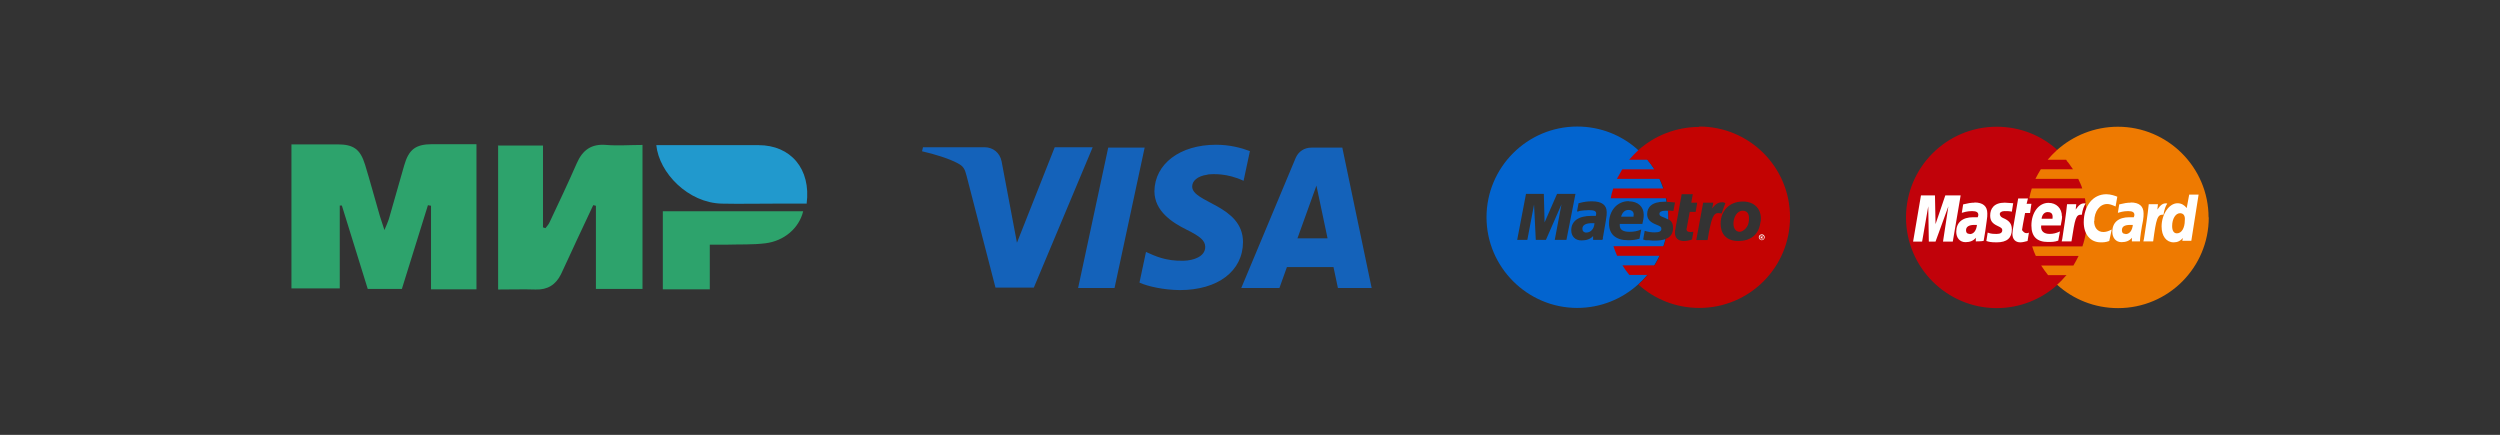 <?xml version="1.0" encoding="UTF-8"?> <svg xmlns="http://www.w3.org/2000/svg" id="_Слой_1" data-name="Слой 1" viewBox="0 0 130.39 22.68"><rect x="0" y="0" width="130.39" height="22.68" fill="#333333" stroke="none"/><defs><style> .cls-1 { fill: #c30302; } .cls-1, .cls-2, .cls-3, .cls-4, .cls-5, .cls-6, .cls-7, .cls-8, .cls-9 { stroke-width: 0px; } .cls-1, .cls-2, .cls-6, .cls-7, .cls-9 { fill-rule: evenodd; } .cls-2 { fill: #ee7a01; } .cls-3 { fill: #2da36c; } .cls-4 { fill: #1462ba; } .cls-5, .cls-7 { fill: #fff; } .cls-6 { fill: #c1020a; } .cls-8 { fill: #2199cd; } .cls-9 { fill: #0264cf; } </style></defs><g><path class="cls-3" d="m24.85,15.09h-2.37v-4.36c-.05,0-.11-.02-.16-.03-.45,1.46-.91,2.91-1.36,4.37h-1.78c-.45-1.46-.9-2.91-1.35-4.35-.03,0-.08,0-.11,0v4.32h-2.52v-7.51h2.4c.84,0,1.19.25,1.44,1.06.27.88.51,1.78.77,2.67.06.2.13.4.24.74.11-.27.18-.41.23-.57.27-.94.53-1.86.8-2.8.24-.84.6-1.11,1.47-1.11h2.3v7.53h0Z"></path><path class="cls-3" d="m25.96,7.59h2.36v4.27s.09.03.13.04c.08-.11.17-.2.22-.32.48-1.02.96-2.03,1.41-3.06.3-.69.76-1.03,1.54-.96.61.05,1.23,0,1.89,0v7.51h-2.43v-4.34c-.05,0-.09-.03-.14-.03-.28.6-.57,1.21-.85,1.81-.28.6-.55,1.2-.83,1.79-.27.55-.7.82-1.32.8-.63-.02-1.28,0-1.96,0v-7.53h0Z"></path><path class="cls-8" d="m42.08,10.62h-1.67c-.93,0-1.85.02-2.77,0-1.74-.04-3.26-1.59-3.41-3.05h5.33c1.68,0,2.75,1.24,2.51,3.06h0Z"></path><path class="cls-3" d="m37.02,15.09h-2.45v-4.07h7.32c-.21.87-.98,1.55-1.98,1.67-.65.08-1.32.05-1.98.07h-.91v2.35h0Z"></path></g><g><path class="cls-9" d="m83.03,11.64c-.33,0-.5.1-.5.3,0,.12.08.2.2.2.24,0,.42-.2.43-.49-.07,0-.09,0-.13,0Zm1.9-.68c-.18,0-.32.13-.38.35h.65v-.1c0-.16-.1-.25-.28-.25Zm0,0c-.18,0-.32.13-.38.35h.65v-.1c0-.16-.1-.25-.28-.25Zm-1.9.68c-.33,0-.5.1-.5.3,0,.12.08.2.2.2.24,0,.42-.2.43-.49-.07,0-.09,0-.13,0Zm3.96-.65h0c-.05,0-.1,0-.14,0-.2,0-.3.06-.3.16,0,.09.03.12.28.21.07.03.13.06.18.09,0,.02,0,.03,0,.05v-.05s0-.07,0-.1c0-.12,0-.23-.02-.35Zm-3.96.65c-.33,0-.5.1-.5.3,0,.12.08.2.2.2.24,0,.42-.2.43-.49-.07,0-.09,0-.13,0Zm1.9-.68c-.18,0-.32.13-.38.35h.65v-.1c0-.16-.1-.25-.28-.25Zm0,0c-.18,0-.32.13-.38.35h.65v-.1c0-.16-.1-.25-.28-.25Zm-1.9.68c-.33,0-.5.1-.5.3,0,.12.08.2.2.2.24,0,.42-.2.43-.49-.07,0-.09,0-.13,0Zm0,0c-.33,0-.5.1-.5.3,0,.12.08.2.2.2.24,0,.42-.2.43-.49-.07,0-.09,0-.13,0Zm1.9-.68c-.18,0-.32.13-.38.35h.65v-.1c0-.16-.1-.25-.28-.25Zm0,0c-.18,0-.32.13-.38.35h.65v-.1c0-.16-.1-.25-.28-.25Zm-1.9.68c-.33,0-.5.1-.5.3,0,.12.08.2.2.2.24,0,.42-.2.43-.49-.07,0-.09,0-.13,0Zm0,0c-.33,0-.5.1-.5.3,0,.12.08.2.2.2.24,0,.42-.2.43-.49-.07,0-.09,0-.13,0Zm1.9-.68c-.18,0-.32.13-.38.35h.65v-.1c0-.16-.1-.25-.28-.25Zm0,0c-.18,0-.32.13-.38.35h.65v-.1c0-.16-.1-.25-.28-.25Zm-1.9.68c-.33,0-.5.1-.5.3,0,.12.08.2.2.2.24,0,.42-.2.43-.49-.07,0-.09,0-.13,0Zm0,0c-.33,0-.5.1-.5.3,0,.12.08.2.2.2.24,0,.42-.2.43-.49-.07,0-.09,0-.13,0Zm1.9-.68c-.18,0-.32.13-.38.35h.65v-.1c0-.16-.1-.25-.28-.25Zm0,0c-.18,0-.32.13-.38.35h.65v-.1c0-.16-.1-.25-.28-.25Zm-1.9.68c-.33,0-.5.1-.5.3,0,.12.08.2.2.2.24,0,.42-.2.43-.49-.07,0-.09,0-.13,0Zm2.96.89c-.07,0-.16,0-.16,0l-.1-.03h-.03l.08-.46c.19.06.36.08.53.08.23,0,.34-.06.34-.18,0-.1-.03-.13-.28-.23-.33-.13-.46-.3-.46-.54h0c0-.35.23-.65.9-.65h.1c0-.07-.02-.13-.03-.19-.03-.18-.08-.34-.14-.51-.05-.15-.11-.3-.17-.44,0-.02-.02-.04-.03-.06h0c-.08-.18-.17-.34-.27-.5h0c-.03-.05-.06-.1-.09-.14-.07-.1-.13-.2-.22-.29-.02-.03-.03-.05-.05-.07-.14-.18-.31-.35-.48-.5-.83-.76-1.95-1.22-3.17-1.22-2.61,0-4.73,2.13-4.73,4.73s2.13,4.73,4.73,4.73c1.23,0,2.34-.47,3.17-1.22.16-.14.3-.28.43-.44.02-.02.03-.03.05-.06.13-.16.26-.33.37-.5.1-.16.18-.33.27-.5h-.02c.08-.17.16-.33.22-.5.04-.13.08-.24.11-.37-.13.05-.32.08-.54.08-.08,0-.2,0-.33-.02Zm-4.9-.02l.35-1.85-.81,1.85h-.53l-.09-1.84-.35,1.84h-.53l.46-2.4h.93l.04,1.49.65-1.49h.96l-.47,2.4h-.6Zm2.67-1.03l-.12.69-.02.12-.02.1v.07l-.03.05h-.48v-.2c-.14.16-.34.23-.61.23-.32,0-.53-.21-.53-.53,0-.48.38-.75,1.04-.75.07,0,.15,0,.24,0,.02-.07.02-.09.02-.12,0-.13-.1-.18-.38-.18-.17,0-.35.02-.48.04l-.08.03h-.06l.08-.43c.3-.08.48-.1.7-.1.51,0,.77.19.77.57,0,.1,0,.18-.04.39Zm1.19-.98c.48,0,.78.28.78.7,0,.15-.02.28-.07.48h-1.18v.07c0,.23.17.34.51.34.21,0,.41-.03.61-.12l-.09.48c-.2.06-.39.08-.59.08-.65,0-1-.31-1-.88,0-.67.43-1.16,1.03-1.16Zm.26.7c0-.16-.1-.25-.28-.25s-.32.13-.38.35h.65v-.1Zm-2.68.73c0,.12.08.2.2.2.24,0,.42-.2.43-.49-.07,0-.09,0-.13,0-.33,0-.5.1-.5.3Zm.5-.3c-.33,0-.5.1-.5.3,0,.12.08.2.2.2.24,0,.42-.2.43-.49-.07,0-.09,0-.13,0Zm1.9-.68c-.18,0-.32.13-.38.35h.65v-.1c0-.16-.1-.25-.28-.25Zm0,0c-.18,0-.32.13-.38.35h.65v-.1c0-.16-.1-.25-.28-.25Zm-1.9.68c-.33,0-.5.1-.5.3,0,.12.08.2.2.2.24,0,.42-.2.43-.49-.07,0-.09,0-.13,0Zm0,0c-.33,0-.5.1-.5.3,0,.12.08.2.2.2.24,0,.42-.2.43-.49-.07,0-.09,0-.13,0Zm1.9-.68c-.18,0-.32.13-.38.35h.65v-.1c0-.16-.1-.25-.28-.25Zm0,0c-.18,0-.32.13-.38.35h.65v-.1c0-.16-.1-.25-.28-.25Zm-1.9.68c-.33,0-.5.1-.5.3,0,.12.08.2.2.2.24,0,.42-.2.43-.49-.07,0-.09,0-.13,0Zm0,0c-.33,0-.5.1-.5.3,0,.12.08.2.2.2.24,0,.42-.2.43-.49-.07,0-.09,0-.13,0Zm1.9-.68c-.18,0-.32.13-.38.35h.65v-.1c0-.16-.1-.25-.28-.25Zm0,0c-.18,0-.32.13-.38.35h.65v-.1c0-.16-.1-.25-.28-.25Zm-1.9.68c-.33,0-.5.1-.5.3,0,.12.08.2.2.2.24,0,.42-.2.43-.49-.07,0-.09,0-.13,0Zm0,0c-.33,0-.5.1-.5.3,0,.12.08.2.2.2.24,0,.42-.2.43-.49-.07,0-.09,0-.13,0Zm1.9-.68c-.18,0-.32.13-.38.35h.65v-.1c0-.16-.1-.25-.28-.25Zm0,0c-.18,0-.32.13-.38.35h.65v-.1c0-.16-.1-.25-.28-.25Zm-1.9.68c-.33,0-.5.1-.5.3,0,.12.08.2.2.2.24,0,.42-.2.43-.49-.07,0-.09,0-.13,0Zm0,0c-.33,0-.5.1-.5.3,0,.12.08.2.2.2.24,0,.42-.2.43-.49-.07,0-.09,0-.13,0Zm0,0c-.33,0-.5.1-.5.3,0,.12.08.2.2.2.24,0,.42-.2.43-.49-.07,0-.09,0-.13,0Z"></path><path class="cls-1" d="m90.88,10.99c-.3,0-.48.35-.48.67,0,.26.13.43.33.43.13,0,.41-.18.46-.48.02-.07.02-.16.02-.24,0-.2-.08-.38-.33-.38Zm0,0c-.3,0-.48.35-.48.67,0,.26.13.43.33.43.13,0,.41-.18.46-.48.02-.07.02-.16.02-.24,0-.2-.08-.38-.33-.38Zm0,0c-.3,0-.48.35-.48.67,0,.26.13.43.33.43.13,0,.41-.18.46-.48.02-.07.02-.16.02-.24,0-.2-.08-.38-.33-.38Zm0,0c-.3,0-.48.35-.48.67,0,.26.13.43.33.43.13,0,.41-.18.46-.48.02-.07.02-.16.02-.24,0-.2-.08-.38-.33-.38Zm0,0c-.3,0-.48.35-.48.67,0,.26.13.43.33.43.13,0,.41-.18.46-.48.02-.07.02-.16.02-.24,0-.2-.08-.38-.33-.38Zm0,0c-.3,0-.48.35-.48.67,0,.26.13.43.33.43.13,0,.41-.18.46-.48.02-.07.02-.16.02-.24,0-.2-.08-.38-.33-.38Zm-2.25-4.37h0c-1.22,0-2.34.46-3.18,1.21-.17.16-.33.33-.48.5h.96s.03.04.04.07c.08.09.15.19.22.29.03.05.07.09.1.14h-1.68c-.1.17-.19.33-.28.5h2.23s.02.04.03.06c.07.15.13.29.18.44h-2.63c-.06.17-.1.33-.13.51h2.9c.02.06.03.13.03.19.13,0,.29.02.42.03l-.08.44c-.09,0-.19-.02-.28-.02h0c.02.12.02.23.02.35v.1c.18.11.24.25.24.46,0,.28-.13.48-.38.57h0c-.03.13-.07.25-.11.38h-2.62c.05.17.12.33.19.5h2.23c-.08.17-.17.34-.27.5h-1.68c.11.18.23.34.36.5h.96s-.03.04-.06.06c-.13.16-.27.3-.43.44.84.76,1.95,1.22,3.18,1.22,2.61,0,4.73-2.11,4.73-4.73s-2.12-4.73-4.73-4.73Zm-.47,5.48c.07,0,.12,0,.16-.02l-.07.42c-.17.04-.28.07-.42.07-.3,0-.47-.15-.47-.43,0-.06,0-.11.02-.18l.03-.19.03-.15.27-1.49h.58l-.08.44h.31l-.08.48h-.31l-.15.82s-.02.07-.02.08c0,.1.07.15.2.15Zm1.48-.99c-.28,0-.38.22-.58,1.41h-.59l.36-1.95h.53l-.06.3c.18-.23.32-.32.51-.32h.07s.02,0,.04.02c0,0,.03,0,.07.02l-.2.55-.07-.02s-.06,0-.08,0Zm1.03,1.46c-.66,0-.93-.4-.93-.9,0-.68.46-1.16,1.16-1.16.61,0,.94.39.94.88,0,.13,0,.13-.03.24h0c-.09.65-.55.94-1.15.94Zm.22-1.58c-.3,0-.48.35-.48.67,0,.26.13.43.33.43.13,0,.41-.18.46-.48.02-.07.02-.16.02-.24,0-.2-.08-.38-.33-.38Zm0,0c-.3,0-.48.35-.48.67,0,.26.13.43.33.43.13,0,.41-.18.46-.48.02-.07.02-.16.02-.24,0-.2-.08-.38-.33-.38Zm0,0c-.3,0-.48.35-.48.67,0,.26.13.43.33.43.13,0,.41-.18.46-.48.02-.07.02-.16.02-.24,0-.2-.08-.38-.33-.38Zm0,0c-.3,0-.48.35-.48.67,0,.26.13.43.33.43.13,0,.41-.18.46-.48.02-.07.02-.16.02-.24,0-.2-.08-.38-.33-.38Zm0,0c-.3,0-.48.35-.48.67,0,.26.13.43.33.43.13,0,.41-.18.46-.48.02-.07.02-.16.02-.24,0-.2-.08-.38-.33-.38Z"></path><path class="cls-7" d="m91.93,12.34s0-.02-.02-.03c0,0-.03,0-.03,0h-.06v.13h.04v-.04h.02l.02.04h.03l-.03-.06s.03-.02.03-.03Zm-.04.02h-.03v-.03h0s.03,0,.03,0v.02Zm.04-.02s0-.02-.02-.03c0,0-.03,0-.03,0h-.06v.13h.04v-.04h.02l.02.04h.03l-.03-.06s.03-.02.03-.03Zm-.04.02h-.03v-.03h0s.03,0,.03,0v.02Zm.04-.02s0-.02-.02-.03c0,0-.03,0-.03,0h-.06v.13h.04v-.04h.02l.02.04h.03l-.03-.06s.03-.02.03-.03Zm-.04.02h-.03v-.03h0s.03,0,.03,0v.02Zm.04-.02s0-.02-.02-.03c0,0-.03,0-.03,0h-.06v.13h.04v-.04h.02l.02.04h.03l-.03-.06s.03-.02.03-.03Zm-.04.02h-.03v-.03h0s.03,0,.03,0v.02Zm.04-.02s0-.02-.02-.03c0,0-.03,0-.03,0h-.06v.13h.04v-.04h.02l.02.04h.03l-.03-.06s.03-.02.03-.03Zm-.04.02h-.03v-.03h0s.03,0,.03,0v.02Zm.04-.02s0-.02-.02-.03c0,0-.03,0-.03,0h-.06v.13h.04v-.04h.02l.02.04h.03l-.03-.06s.03-.02.03-.03Zm-.04.02h-.03v-.03h0s.03,0,.03,0v.02Zm.04-.02s0-.02-.02-.03c0,0-.03,0-.03,0h-.06v.13h.04v-.04h.02l.02.04h.03l-.03-.06s.03-.02.03-.03Zm-.04.02h-.03v-.03h0s.03,0,.03,0v.02Zm.04-.02s0-.02-.02-.03c0,0-.03,0-.03,0h-.06v.13h.04v-.04h.02l.02.04h.03l-.03-.06s.03-.02.03-.03Zm-.04.02h-.03v-.03h0s.03,0,.03,0v.02Zm.04-.02s0-.02-.02-.03c0,0-.03,0-.03,0h-.06v.13h.04v-.04h.02l.02.04h.03l-.03-.06s.03-.02.03-.03Zm-.04.02h-.03v-.03h0s.03,0,.03,0v.02Zm.04-.02s0-.02-.02-.03c0,0-.03,0-.03,0h-.06v.13h.04v-.04h.02l.02.04h.03l-.03-.06s.03-.02.03-.03Zm-.04.02h-.03v-.03h0s.03,0,.03,0v.02Zm.04-.02s0-.02-.02-.03c0,0-.03,0-.03,0h-.06v.13h.04v-.04h.02l.02.04h.03l-.03-.06s.03-.02.03-.03Zm-.04.02h-.03v-.03h0s.03,0,.03,0v.02Zm.04-.02s0-.02-.02-.03c0,0-.03,0-.03,0h-.06v.13h.04v-.04h.02l.02.04h.03l-.03-.06s.03-.02.03-.03Zm-.04.02h-.03v-.03h0s.03,0,.03,0v.02Zm0-.14c-.08,0-.16.07-.16.15s.08.16.16.16.15-.08.15-.16-.07-.15-.15-.15Zm0,.28c-.07,0-.12-.05-.12-.12s.05-.11.12-.11.11.05.11.11-.04.12-.11.12Zm.03-.18s-.03,0-.03,0h-.06v.13h.04v-.04h.02l.02.04h.03l-.03-.06s.03-.02.03-.03c0,0,0-.02-.02-.03Zm-.03.04h-.03v-.03h0s.03,0,.03,0v.02Zm.04-.02s0-.02-.02-.03c0,0-.03,0-.03,0h-.06v.13h.04v-.04h.02l.02.04h.03l-.03-.06s.03-.02.03-.03Zm-.04.02h-.03v-.03h0s.03,0,.03,0v.02Zm.04-.02s0-.02-.02-.03c0,0-.03,0-.03,0h-.06v.13h.04v-.04h.02l.02.04h.03l-.03-.06s.03-.02.03-.03Zm-.04.02h-.03v-.03h0s.03,0,.03,0v.02Zm.04-.02s0-.02-.02-.03c0,0-.03,0-.03,0h-.06v.13h.04v-.04h.02l.02.04h.03l-.03-.06s.03-.02.03-.03Zm-.04.02h-.03v-.03h0s.03,0,.03,0v.02Zm.04-.02s0-.02-.02-.03c0,0-.03,0-.03,0h-.06v.13h.04v-.04h.02l.02.04h.03l-.03-.06s.03-.02.03-.03Zm-.04.02h-.03v-.03h0s.03,0,.03,0v.02Zm.04-.02s0-.02-.02-.03c0,0-.03,0-.03,0h-.06v.13h.04v-.04h.02l.02.04h.03l-.03-.06s.03-.02.03-.03Zm-.04.02h-.03v-.03h0s.03,0,.03,0v.02Zm.04-.02s0-.02-.02-.03c0,0-.03,0-.03,0h-.06v.13h.04v-.04h.02l.02.04h.03l-.03-.06s.03-.02.03-.03Zm-.04.02h-.03v-.03h0s.03,0,.03,0v.02Zm.04-.02s0-.02-.02-.03c0,0-.03,0-.03,0h-.06v.13h.04v-.04h.02l.02.04h.03l-.03-.06s.03-.02.03-.03Zm-.04.02h-.03v-.03h0s.03,0,.03,0v.02Zm.04-.02s0-.02-.02-.03c0,0-.03,0-.03,0h-.06v.13h.04v-.04h.02l.02.04h.03l-.03-.06s.03-.02.03-.03Zm-.04.02h-.03v-.03h0s.03,0,.03,0v.02Zm.04-.02s0-.02-.02-.03c0,0-.03,0-.03,0h-.06v.13h.04v-.04h.02l.02.04h.03l-.03-.06s.03-.02.03-.03Zm-.04.02h-.03v-.03h0s.03,0,.03,0v.02Zm.04-.02s0-.02-.02-.03c0,0-.03,0-.03,0h-.06v.13h.04v-.04h.02l.02.04h.03l-.03-.06s.03-.02.03-.03Zm-.04.02h-.03v-.03h0s.03,0,.03,0v.02Zm.04-.02s0-.02-.02-.03c0,0-.03,0-.03,0h-.06v.13h.04v-.04h.02l.02.04h.03l-.03-.06s.03-.02.03-.03Zm-.04.02h-.03v-.03h0s.03,0,.03,0v.02Zm.04-.02s0-.02-.02-.03c0,0-.03,0-.03,0h-.06v.13h.04v-.04h.02l.02.04h.03l-.03-.06s.03-.02.03-.03Zm-.04.02h-.03v-.03h0s.03,0,.03,0v.02Z"></path><polygon class="cls-7" points="88.25 12.49 88.24 12.5 88.24 12.49 88.25 12.49"></polygon><path class="cls-7" d="m86.99,11.44v.05s0-.03,0-.05h0Z"></path></g><g><path class="cls-6" d="m108.83,10.99s-.05,0-.07,0c-.03,0-.05,0-.08,0h-.07c-.16.02-.23.08-.23.16,0,.03,0,.06.03.08.03.03.09.07.25.13.02,0,.03,0,.03.02.06.03.1.05.14.08,0,.02,0,.03,0,.05v-.05s0-.07,0-.1c0-.12-.03-.35-.03-.35Z"></path><path class="cls-6" d="m108.63,12.85c-.06.18-.14.33-.22.5h.02c-.08.17-.17.34-.27.5-.11.18-.23.34-.37.5-.02.03-.03.04-.05.06-.13.16-.27.3-.43.44-.83.75-1.95,1.22-3.17,1.22-2.6,0-4.73-2.12-4.73-4.73s2.12-4.73,4.73-4.73c1.23,0,2.34.46,3.17,1.22l.02.02c.16.14.33.31.46.48.02.02.03.04.05.07.08.09.15.19.22.29.03.04.07.09.09.14h0c.1.16.19.33.27.5h0s.02.04.03.06c.06.14.12.29.17.44.06.17.11.33.14.51.37,1.33-.1,2.38-.14,2.5Z"></path><path class="cls-2" d="m108.84,11.44s0,.03,0,.05v-.05h0Z"></path><path class="cls-2" d="m115.2,11.34c0,2.61-2.11,4.73-4.73,4.73-1.23,0-2.34-.46-3.18-1.22.16-.14.3-.28.43-.44.03-.02.04-.04.06-.06h-.96c-.13-.16-.25-.33-.36-.5h1.68c.1-.16.18-.33.27-.5h-2.23c-.08-.17-.14-.33-.19-.5h2.62c.04-.13.08-.24.11-.37h0c.08-.38.14-.57.13-1.04v-.1c0-.12,0-.23-.02-.35h0c-.02-.17-.03-.18-.06-.46,0-.07-.02-.13-.03-.19h-2.9c.03-.18.08-.34.13-.51h2.63c-.04-.15-.11-.29-.18-.44,0-.02-.02-.04-.03-.06h-2.23c.08-.17.18-.33.28-.5h1.68c-.03-.05-.07-.09-.1-.14-.07-.1-.13-.2-.22-.29,0-.03-.03-.04-.04-.07h-.96c.14-.17.3-.33.46-.48t.02-.02c.84-.75,1.96-1.22,3.18-1.22h0c2.6,0,4.73,2.12,4.73,4.73Z"></path><polygon class="cls-7" points="110.1 12.49 110.09 12.5 110.09 12.49 110.1 12.49"></polygon><path class="cls-7" d="m108.84,11.44v.05s0-.03,0-.05h0Z"></path></g><path class="cls-4" d="m55.01,7.68l-1.97,4.98-.8-4.24c-.09-.47-.47-.74-.88-.74h-3.22l-.05.21c.66.15,1.41.38,1.87.63.28.15.36.28.45.64l1.51,5.84h2l3.07-7.32h-1.99Zm7.98,1.42c.28-.03,1.02-.07,1.87.33l.33-1.55c-.46-.17-1.04-.33-1.77-.33-1.87,0-3.19.99-3.21,2.42,0,1.05.94,1.64,1.66,2,.73.36.99.58.99.91,0,.49-.59.71-1.14.72-.95.02-1.5-.26-1.95-.46l-.34,1.6c.44.2,1.26.38,2.1.39,1.99,0,3.29-.99,3.3-2.5h0c0-1.94-2.67-2.05-2.65-2.91,0-.27.26-.54.8-.61Zm7.02-1.4h-1.62c-.37,0-.67.21-.81.53l-2.84,6.79h1.99l.39-1.09h2.43l.23,1.09h1.76l-1.53-7.32Zm-2.34,4.73l.99-2.75.58,2.75h-1.57Zm-9.87-4.73l-1.57,7.32h1.9l1.57-7.32h-1.9Z"></path><g><path class="cls-5" d="m114.18,10.15l-.13.7c-.13-.16-.28-.25-.48-.25-.44,0-.83.58-.83,1.21,0,.51.25.83.63.83.19,0,.35-.07.48-.23l-.03.15h.47l.38-2.41h-.51Zm-.23,1.35c0,.38-.16.67-.41.67-.16,0-.25-.13-.25-.38,0-.38.18-.67.41-.67.18,0,.28.13.25.38Z"></path><path class="cls-5" d="m113.03,10.63c-.07.09-.16.32-.19.57-.32-.03-.38.19-.54,1.39h0s-.51,0-.51,0l.03-.13c.09-.6.19-1.21.25-1.81h.48c0,.09-.03.19-.03.28.16-.23.28-.35.51-.32Z"></path><path class="cls-5" d="m111.13,10.57c-.19,0-.35.03-.6.09,0,0-.07.41-.07.44.1-.03.29-.09.54-.09.23,0,.32.07.32.19,0,.03,0,.06-.03.13h-.23c-.58,0-.89.28-.89.76,0,.32.19.54.48.54.23,0,.42-.07.54-.23v.19h.42c0-.16.09-.76.16-1.08.03-.16.03-.29.03-.38,0-.38-.23-.57-.67-.57Zm-.27,1.63c-.13,0-.19-.07-.19-.19h0c0-.19.13-.28.44-.28h.13c-.03.28-.16.48-.38.48Z"></path><path class="cls-5" d="m109.22,11.53c0,.35.19.57.48.57.13,0,.25-.03.44-.13l-.13.6c-.19.07-.32.07-.44.07-.54,0-.89-.41-.89-1.05,0-.86.48-1.46,1.18-1.46.23,0,.48.09.57.13l-.09.51c-.19-.09-.32-.13-.44-.13-.38,0-.67.38-.67.89Z"></path><path class="cls-5" d="m108.77,10.63c-.07.09-.16.32-.19.57-.32-.03-.35.19-.54,1.39h0s-.51,0-.51,0l.03-.13c.09-.6.19-1.21.25-1.81h.48c0,.09-.03.19-.03.28.16-.23.28-.35.51-.32Z"></path><path class="cls-5" d="m107.54,11.28c0-.42-.29-.7-.7-.7-.51,0-.89.51-.89,1.18,0,.58.29.86.86.86.19,0,.35,0,.54-.07l.09-.48c-.19.09-.35.13-.54.13-.28,0-.48-.13-.44-.44h1.02c.03-.19.07-.32.07-.48Zm-.49.13h-.57c.03-.23.16-.35.32-.35.32,0,.25.28.25.35Z"></path><path class="cls-5" d="m105.62,11.11c-.07.38-.16.83-.16.89.07.09.13.16.23.16.07,0,.09,0,.13-.03l-.07.44c-.13.03-.25.07-.38.07-.25,0-.41-.16-.41-.44,0-.09.03-.32.07-.51.03-.19.23-1.34.23-1.34h.51l-.07.28h.25l-.07.48h-.25Z"></path><path class="cls-5" d="m104.93,11.97c0,.44-.25.67-.79.67-.32,0-.41-.03-.54-.07,0-.03.07-.44.07-.44.16.07.32.07.48.07.19,0,.28-.07.28-.19,0-.09-.03-.13-.25-.23-.28-.13-.38-.28-.38-.54,0-.35.19-.67.76-.67.13,0,.32.03.44.03l-.07.44c-.13-.03-.25-.03-.38-.03-.16,0-.25.07-.25.16.03.13.07.16.28.25h0c.25.13.35.29.35.55Z"></path><path class="cls-5" d="m102.99,10.57c-.19,0-.35.03-.6.09,0,0-.07.41-.07.44.1-.03.29-.09.54-.09.23,0,.32.07.32.19,0,.03,0,.06-.03.13h-.23c-.58,0-.89.28-.89.76,0,.32.19.54.48.54.23,0,.42-.07.54-.23v.19h0s.34,0,.41-.03c.03-.16.13-.77.16-1.05.03-.16.03-.29.03-.38,0-.38-.23-.57-.67-.57Zm-.26,1.63c-.13,0-.19-.07-.19-.19h0c0-.19.16-.28.44-.28h.13c-.03.28-.16.48-.38.48Z"></path><polygon class="cls-5" points="102.26 10.19 101.85 12.6 101.34 12.6 101.62 10.76 100.95 12.6 100.6 12.6 100.57 10.76 100.25 12.6 99.78 12.6 100.19 10.19 100.92 10.19 100.95 11.69 101.46 10.19 102.26 10.19"></polygon></g></svg> 